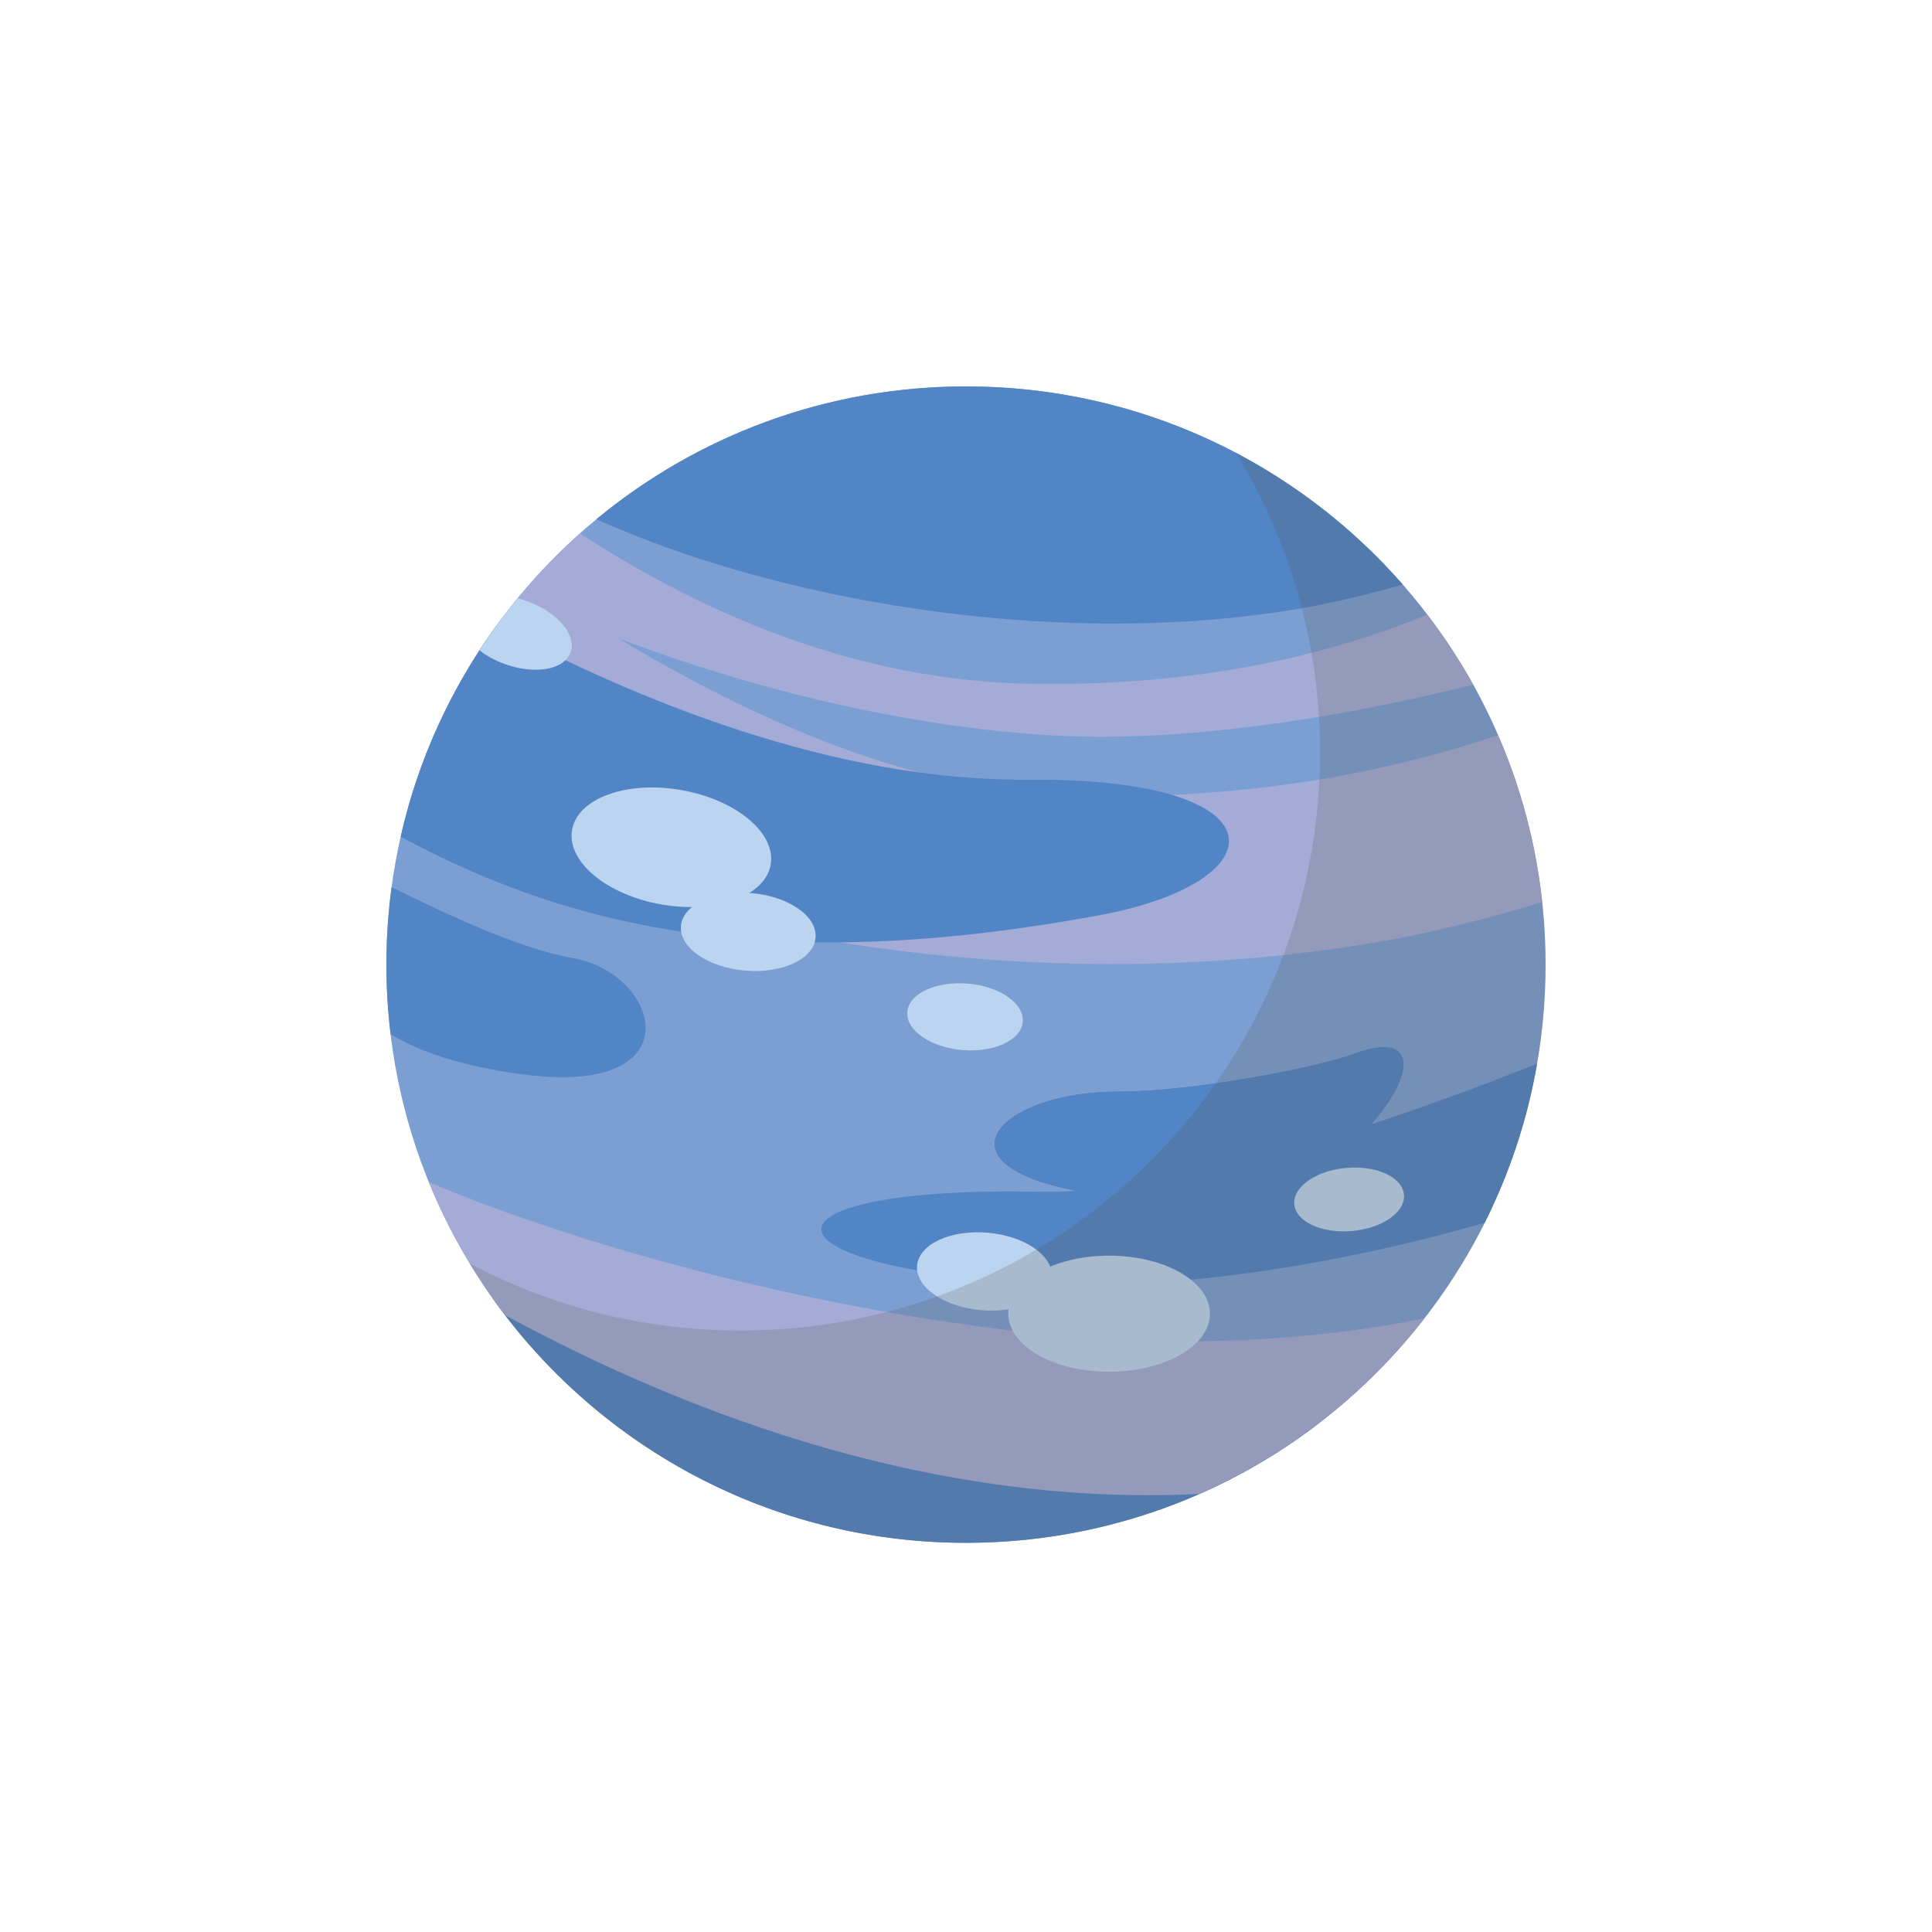 <svg width="40" height="40" viewBox="0 0 40 40" fill="none" xmlns="http://www.w3.org/2000/svg">
<path d="M32 19.971C32 26.582 26.628 31.942 20 31.942C13.373 31.942 8 26.583 8 19.972C8 13.361 13.372 8.001 20 8.001C26.627 8.001 32 13.36 32 19.972V19.971Z" fill="#7B9FD3"/>
<path d="M28.166 19.565C29.447 19.364 30.74 19.043 31.93 18.675C31.798 17.459 31.484 16.297 31.016 15.219C28.876 15.944 26.05 16.54 22.418 16.489C18.954 16.442 15.511 14.848 12.809 13.219C15.595 14.273 18.65 15.013 21.585 15.214C24.387 15.407 27.725 14.869 30.502 14.177C30.22 13.67 29.903 13.186 29.553 12.727C27.545 13.545 24.891 14.207 21.41 14.159C17.817 14.11 14.626 12.75 12.008 11.043C10.345 12.525 9.099 14.463 8.466 16.659C13.19 19.197 20.804 20.725 28.166 19.565Z" fill="#A4ABD6"/>
<path d="M23.128 22.602C24.758 22.602 27.331 22.085 28.062 21.811C29.472 21.284 29.353 22.446 27.885 23.789C27.357 24.272 26.443 25.034 23.789 24.844C18.867 24.491 20.435 22.603 23.127 22.603L23.128 22.602Z" fill="#536FAF"/>
<path d="M20 31.942C22.731 31.942 25.248 31.032 27.265 29.499C25.418 29.689 23.253 29.705 20.75 29.393C16.689 28.887 12.867 27.851 10.185 26.86C12.357 29.934 15.943 31.943 19.999 31.942H20Z" fill="#5185C5"/>
<path d="M22.732 18.955C26.522 18.257 26.608 16.098 21.278 16.142C17.26 16.175 13.183 14.492 10.28 12.952C9.343 14.239 8.658 15.72 8.296 17.322C11.945 19.298 16.153 20.166 22.733 18.954L22.732 18.955Z" fill="#5185C5"/>
<path d="M26.659 12.642C27.465 12.515 28.277 12.323 29.042 12.101C26.842 9.588 23.607 8 20 8C17.091 8 14.425 9.033 12.349 10.749C16.008 12.406 21.675 13.426 26.659 12.641V12.642Z" fill="#5185C5"/>
<path d="M28.062 21.811C27.331 22.085 24.758 22.602 23.128 22.602C20.76 22.602 19.262 24.061 22.284 24.654C22.009 24.672 21.742 24.678 21.486 24.673C15.64 24.564 15.474 26.163 21.223 26.558C24.407 26.778 28.017 26.099 30.738 25.317C31.251 24.294 31.622 23.187 31.823 22.023C30.819 22.422 29.633 22.869 28.387 23.28C29.358 22.174 29.289 21.352 28.063 21.811H28.062Z" fill="#5185C5"/>
<path d="M11.852 19.834C10.74 19.644 9.195 18.9 8.107 18.369C8.037 18.893 8 19.428 8 19.971C8 20.459 8.03 20.94 8.087 21.413C8.661 21.754 9.511 22.079 10.882 22.251C14.406 22.69 13.658 20.142 11.852 19.834Z" fill="#5185C5"/>
<path d="M29.491 27.295C27.237 27.747 24.341 27.972 20.749 27.524C15.973 26.928 11.527 25.6 8.879 24.475C9.283 25.466 9.816 26.392 10.458 27.23C14.384 29.359 19.451 31.202 24.832 30.93C26.674 30.12 28.273 28.862 29.491 27.294V27.295Z" fill="#A4ABD6"/>
<path d="M29.068 24.735C29.1 25.095 28.617 25.433 27.99 25.487C27.363 25.541 26.829 25.294 26.797 24.932C26.765 24.572 27.248 24.234 27.876 24.18C28.503 24.125 29.036 24.373 29.068 24.735Z" fill="#BBD4EF"/>
<path d="M21.175 21.157C21.142 21.536 20.58 21.797 19.919 21.74C19.259 21.683 18.751 21.328 18.785 20.948C18.818 20.569 19.38 20.308 20.041 20.365C20.701 20.422 21.209 20.777 21.175 21.157Z" fill="#BBD4EF"/>
<path d="M16.885 19.415C16.847 19.858 16.191 20.162 15.421 20.095C14.651 20.027 14.058 19.614 14.098 19.171C14.136 18.728 14.792 18.423 15.562 18.491C16.332 18.558 16.924 18.971 16.885 19.415Z" fill="#BBD4EF"/>
<path d="M15.956 17.903C16.072 17.25 15.245 16.558 14.109 16.358C12.974 16.158 11.96 16.526 11.844 17.18C11.728 17.834 12.555 18.526 13.691 18.725C14.826 18.925 15.841 18.557 15.956 17.903Z" fill="#BBD4EF"/>
<path d="M21.775 26.445C21.736 26.889 21.081 27.193 20.311 27.126C19.54 27.058 18.948 26.645 18.987 26.202C19.026 25.759 19.681 25.454 20.451 25.522C21.221 25.589 21.814 26.002 21.775 26.445Z" fill="#BBD4EF"/>
<path d="M22.963 28.401C24.116 28.401 25.051 27.863 25.051 27.199C25.051 26.535 24.116 25.997 22.963 25.997C21.81 25.997 20.875 26.535 20.875 27.199C20.875 27.863 21.81 28.401 22.963 28.401Z" fill="#BBD4EF"/>
<path d="M11.813 13.508C11.943 13.15 11.545 12.676 10.922 12.45C10.853 12.425 10.783 12.405 10.716 12.388C10.434 12.731 10.17 13.09 9.928 13.464C10.071 13.577 10.249 13.675 10.45 13.748C11.073 13.974 11.683 13.867 11.814 13.508H11.813Z" fill="#BBD4EF"/>
<g opacity="0.2">
<path d="M19.999 31.943C26.626 31.943 31.999 26.583 31.999 19.971C31.999 15.376 29.404 11.386 25.594 9.379C26.694 11.188 27.33 13.307 27.33 15.577C27.33 22.188 21.958 27.548 15.33 27.548C13.305 27.548 11.399 27.045 9.727 26.163C11.829 29.627 15.643 31.944 19.999 31.944V31.943Z" fill="#5A4F4A"/>
</g>
</svg>
